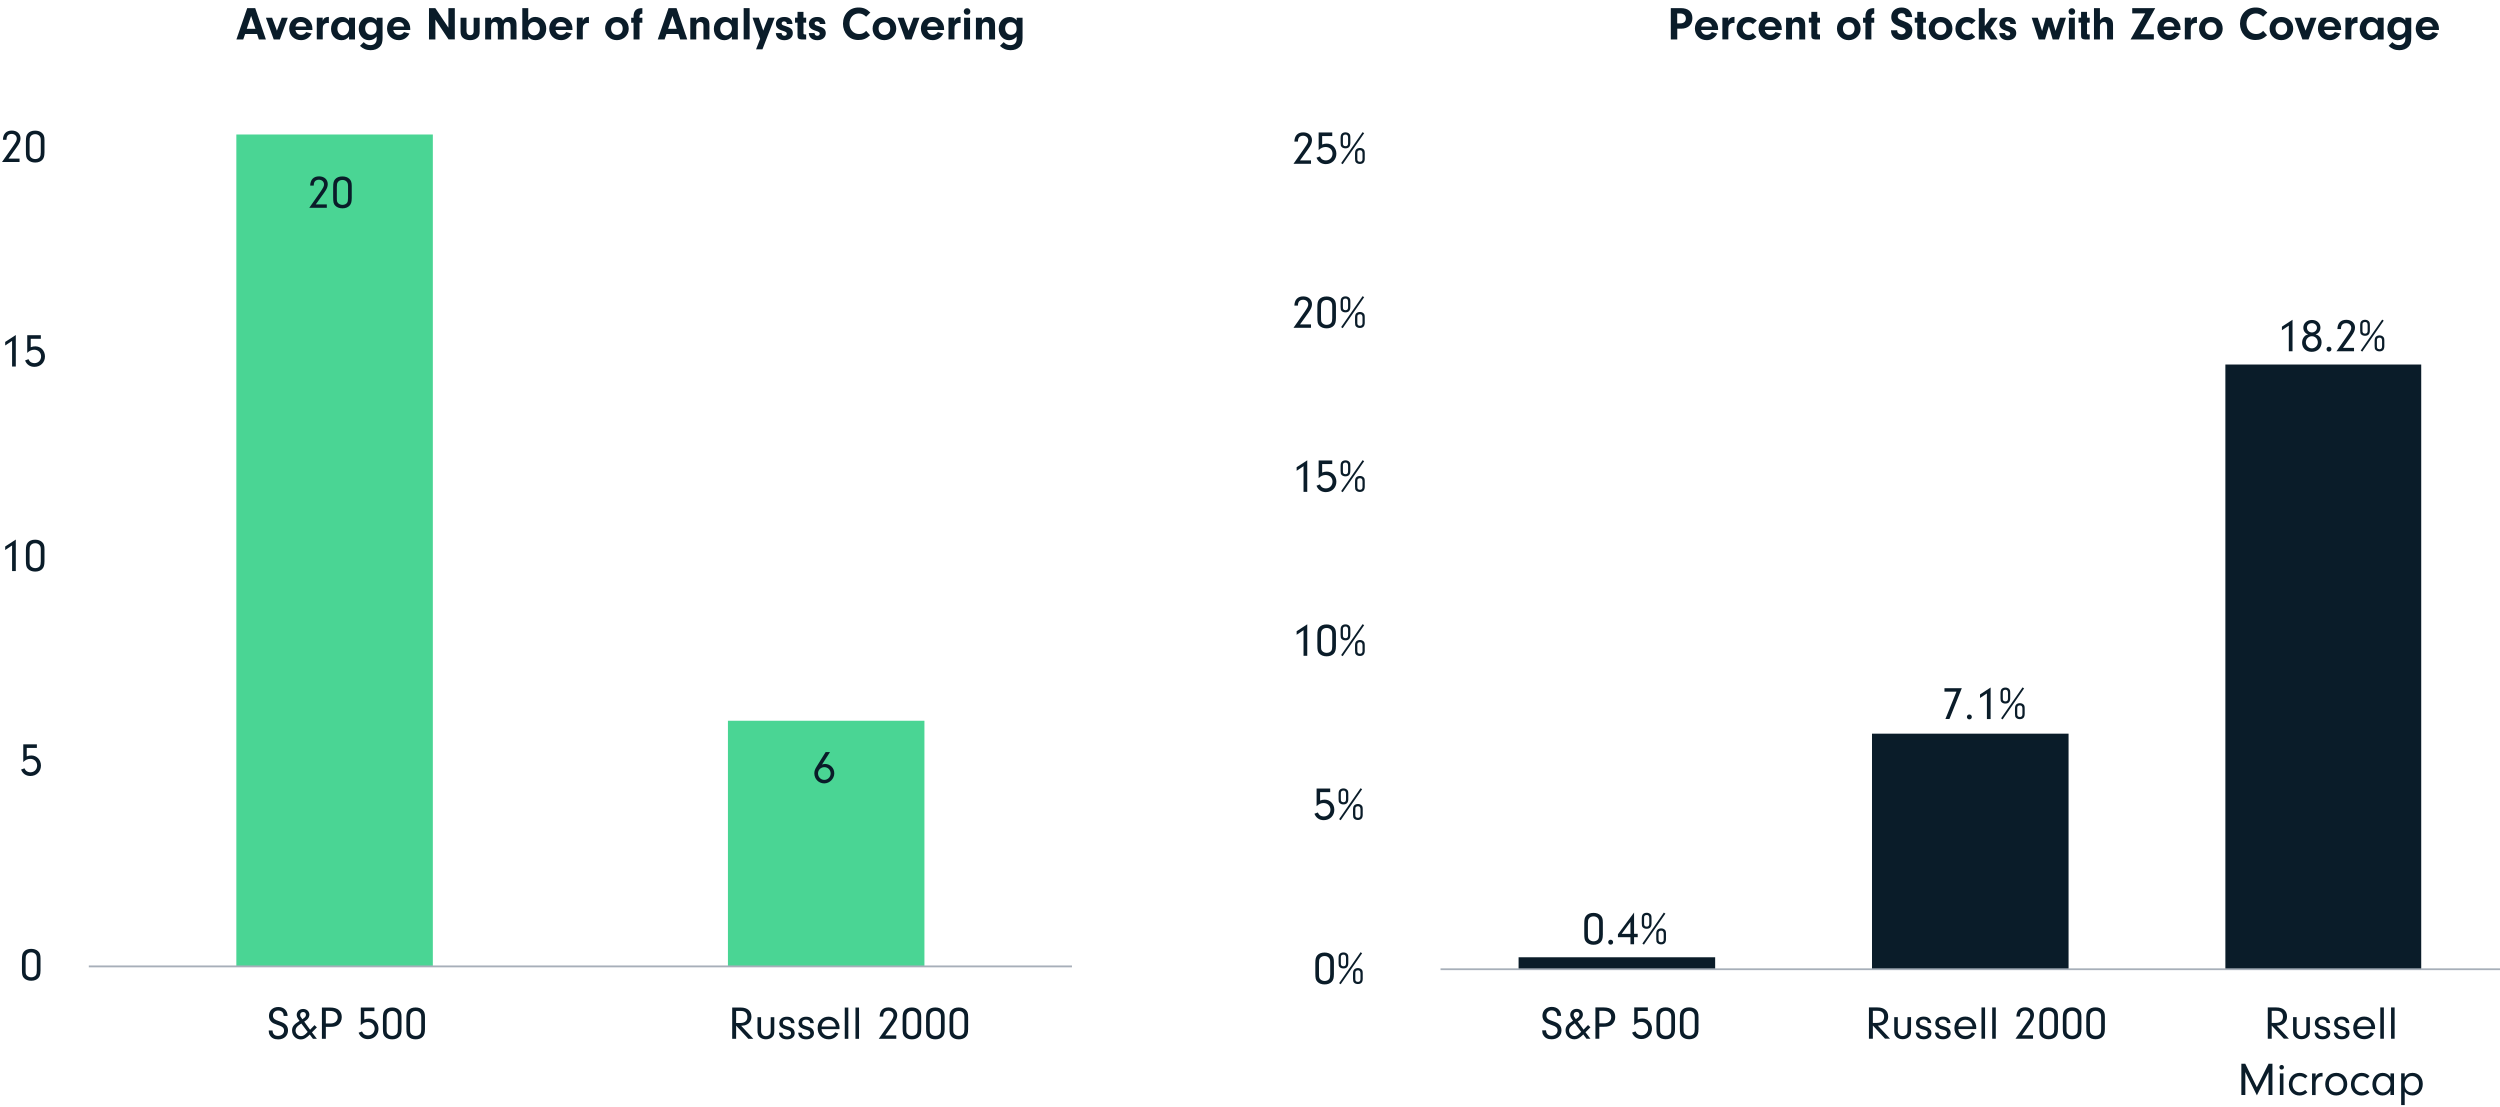 <?xml version="1.0" encoding="UTF-8"?><svg id="a" xmlns="http://www.w3.org/2000/svg" width="9.62in" height="4.26in" viewBox="0 0 692.75 306.59"><path d="M67.92,9.34l-.52,1.5h-1.89l2.99-8.67h2.22l2.96,8.67h-1.95l-.49-1.5h-3.33ZM69.59,4.3l-1.21,3.59h2.4l-1.2-3.59Z" fill="#0a1c29"/><path d="M79.75,4.82l-2.2,6.02h-1.7l-2.17-6.02h1.72l1.33,3.59,1.34-3.59h1.69Z" fill="#0a1c29"/><path d="M81.87,8.22c.14.83.75,1.35,1.57,1.35.61,0,1.13-.3,1.39-.78l1.52.42c-.6,1.17-1.65,1.83-2.93,1.83-1.91,0-3.28-1.35-3.28-3.22s1.31-3.21,3.17-3.21,3.26,1.35,3.26,3.29v.32h-4.72ZM84.89,7.27c-.14-.79-.71-1.27-1.53-1.27s-1.33.46-1.48,1.27h3.02Z" fill="#0a1c29"/><path d="M89.42,4.82v.88c.17-.44.29-.62.53-.81.26-.18.61-.29.98-.29.04,0,.1,0,.2.01v1.69c-.13-.01-.26-.03-.35-.03-.46,0-.87.21-1.1.55-.2.27-.25.53-.25,1.11v2.9h-1.65v-6.02h1.65Z" fill="#0a1c29"/><path d="M96.72,4.82h1.65v6.02h-1.65v-.83c-.56.71-1.21,1.04-2.09,1.04-1.69,0-2.9-1.31-2.9-3.15s1.27-3.29,3.03-3.29c.82,0,1.38.29,1.96.97v-.77ZM93.49,7.87c0,1.05.69,1.85,1.59,1.85s1.66-.86,1.66-1.9-.68-1.82-1.65-1.82-1.6.77-1.6,1.87Z" fill="#0a1c29"/><path d="M104.39,4.82h1.62v5.58c0,1.23-.23,1.95-.81,2.51-.58.58-1.47.91-2.5.91-1.17,0-2.13-.39-2.95-1.2l1.03-1.04c.53.57,1.11.83,1.86.83,1.1,0,1.74-.65,1.74-1.78v-.61c-.55.69-1.25,1.03-2.12,1.03-1.65,0-2.85-1.34-2.85-3.17,0-1.95,1.21-3.26,3.02-3.26.84,0,1.43.29,1.95.95v-.74ZM101.18,7.79c0,1.04.68,1.78,1.62,1.78.48,0,.95-.21,1.25-.56.2-.23.31-.61.31-1.07,0-.65-.14-1.09-.44-1.4-.3-.29-.71-.47-1.13-.47-.95,0-1.61.72-1.61,1.72Z" fill="#0a1c29"/><path d="M108.98,8.22c.14.83.75,1.35,1.57,1.35.61,0,1.13-.3,1.39-.78l1.52.42c-.6,1.17-1.65,1.83-2.93,1.83-1.91,0-3.28-1.35-3.28-3.22s1.31-3.21,3.17-3.21,3.26,1.35,3.26,3.29v.32h-4.72ZM111.99,7.27c-.14-.79-.71-1.27-1.53-1.27s-1.33.46-1.48,1.27h3.02Z" fill="#0a1c29"/><path d="M120.65,10.84h-1.78V2.16h1.75l3.63,5.41V2.16h1.78v8.67h-1.74l-3.64-5.49v5.49Z" fill="#0a1c29"/><path d="M132.91,4.82v3.81c0,.88-.18,1.38-.68,1.79-.48.4-1.16.62-1.95.62-.83,0-1.55-.23-2.02-.66-.43-.39-.64-.96-.64-1.75v-3.81h1.65v3.71c0,.68.4,1.13,1,1.13s.98-.39.98-1.03v-3.81h1.65Z" fill="#0a1c29"/><path d="M136.08,4.82v.75c.38-.66.88-.96,1.65-.96s1.35.35,1.64,1c.4-.69.96-1,1.82-1,.61,0,1.12.19,1.46.56.36.4.48.82.48,1.73v3.94h-1.65v-3.63c0-.82-.3-1.21-.92-1.21s-.96.44-.96,1.21v3.63h-1.65v-3.58c0-.83-.31-1.26-.91-1.26s-.95.43-.95,1.26v3.58h-1.65v-6.02h1.65Z" fill="#0a1c29"/><path d="M146.38,10.84h-1.65V2.16h1.65v3.38c.57-.66,1.13-.94,1.95-.94,1.77,0,3.03,1.35,3.03,3.25s-1.2,3.19-2.95,3.19c-.91,0-1.5-.29-2.03-.99v.78ZM146.35,7.87c0,1.08.66,1.83,1.61,1.83s1.64-.75,1.64-1.83-.69-1.87-1.6-1.87-1.65.83-1.65,1.87Z" fill="#0a1c29"/><path d="M153.93,8.22c.14.83.75,1.35,1.57,1.35.61,0,1.13-.3,1.39-.78l1.52.42c-.6,1.17-1.65,1.83-2.93,1.83-1.91,0-3.28-1.35-3.28-3.22s1.31-3.21,3.17-3.21,3.26,1.35,3.26,3.29v.32h-4.72ZM156.95,7.27c-.14-.79-.71-1.27-1.53-1.27s-1.33.46-1.48,1.27h3.02Z" fill="#0a1c29"/><path d="M161.48,4.82v.88c.17-.44.29-.62.53-.81.26-.18.61-.29.98-.29.04,0,.1,0,.2.01v1.69c-.13-.01-.26-.03-.35-.03-.46,0-.87.21-1.1.55-.2.27-.25.53-.25,1.11v2.9h-1.65v-6.02h1.65Z" fill="#0a1c29"/><path d="M174.22,7.88c0,1.77-1.44,3.16-3.29,3.16s-3.26-1.34-3.26-3.21,1.34-3.22,3.29-3.22,3.26,1.38,3.26,3.28ZM169.33,7.83c0,1.04.65,1.74,1.61,1.74s1.61-.71,1.61-1.72c0-1.09-.61-1.77-1.6-1.77s-1.62.69-1.62,1.74Z" fill="#0a1c29"/><path d="M177.21,10.84h-1.65v-4.63h-.66v-1.39h.66v-.34c0-1.61.79-2.37,2.44-2.31v1.52c-.57.06-.79.29-.79.79v.34h.79v1.39h-.79v4.63Z" fill="#0a1c29"/><path d="M184.67,9.34l-.52,1.5h-1.89l2.99-8.67h2.22l2.96,8.67h-1.95l-.49-1.5h-3.33ZM186.34,4.3l-1.21,3.59h2.4l-1.2-3.59Z" fill="#0a1c29"/><path d="M192.93,4.82v.74c.44-.69.88-.95,1.64-.95.57,0,1.12.21,1.48.56.39.39.53.87.53,1.86v3.81h-1.65v-3.73c0-.34-.04-.53-.14-.7-.16-.25-.47-.4-.79-.4-.64,0-1.07.48-1.07,1.18v3.65h-1.65v-6.02h1.65Z" fill="#0a1c29"/><path d="M202.8,4.82h1.65v6.02h-1.65v-.83c-.56.71-1.21,1.04-2.09,1.04-1.69,0-2.9-1.31-2.9-3.15s1.27-3.29,3.03-3.29c.82,0,1.38.29,1.96.97v-.77ZM199.57,7.87c0,1.05.69,1.85,1.59,1.85s1.66-.86,1.66-1.9-.68-1.82-1.65-1.82-1.6.77-1.6,1.87Z" fill="#0a1c29"/><path d="M206.07,10.84V2.16h1.65v8.67h-1.65Z" fill="#0a1c29"/><path d="M212.9,4.82h1.76l-3.39,8.76h-1.77l1.13-2.89-2.11-5.88h1.75l1.22,3.58,1.4-3.58Z" fill="#0a1c29"/><path d="M218.03,6.56v-.1c0-.36-.33-.62-.77-.62-.4,0-.66.22-.66.55,0,.16.06.31.17.39.18.14.19.14,1.03.4,1.35.42,1.89.95,1.89,1.92,0,1.17-.94,1.95-2.34,1.95s-2.3-.73-2.37-1.98h1.59c.08.52.31.75.79.75.39,0,.66-.23.66-.57,0-.36-.23-.53-1.12-.81-1.3-.39-1.89-.98-1.89-1.92,0-1.14.92-1.91,2.33-1.91s2.21.73,2.25,1.95h-1.56Z" fill="#0a1c29"/><path d="M222.63,9.07c0,.29.1.36.47.39h.29v1.38h-1.31c-.81-.03-1.1-.35-1.09-1.14v-3.51h-.69v-1.39h.69v-1.61h1.65v1.61h.75v1.39h-.75v2.89Z" fill="#0a1c29"/><path d="M227.16,6.56v-.1c0-.36-.33-.62-.77-.62-.4,0-.66.22-.66.55,0,.16.06.31.17.39.18.14.19.14,1.03.4,1.35.42,1.89.95,1.89,1.92,0,1.17-.94,1.95-2.34,1.95s-2.3-.73-2.37-1.98h1.59c.08.52.31.75.79.75.39,0,.66-.23.66-.57,0-.36-.23-.53-1.12-.81-1.3-.39-1.89-.98-1.89-1.92,0-1.14.92-1.91,2.33-1.91s2.21.73,2.25,1.95h-1.56Z" fill="#0a1c29"/><path d="M241.09,9.69c-1,.94-1.94,1.31-3.22,1.31s-2.34-.44-3.11-1.3c-.74-.82-1.17-1.99-1.17-3.19,0-2.64,1.79-4.52,4.3-4.52,1.34,0,2.25.38,3.28,1.38l-1.16,1.17c-.7-.64-1.3-.9-2.03-.9-1.52,0-2.59,1.17-2.59,2.83s1.12,2.87,2.68,2.87c.79,0,1.4-.27,1.94-.88l1.08,1.22Z" fill="#0a1c29"/><path d="M248.35,7.88c0,1.77-1.44,3.16-3.29,3.16s-3.26-1.34-3.26-3.21,1.34-3.22,3.29-3.22,3.26,1.38,3.26,3.28ZM243.46,7.83c0,1.04.65,1.74,1.61,1.74s1.61-.71,1.61-1.72c0-1.09-.61-1.77-1.6-1.77s-1.62.69-1.62,1.74Z" fill="#0a1c29"/><path d="M254.79,4.82l-2.2,6.02h-1.7l-2.17-6.02h1.72l1.33,3.59,1.34-3.59h1.69Z" fill="#0a1c29"/><path d="M256.91,8.22c.14.83.75,1.35,1.57,1.35.61,0,1.13-.3,1.39-.78l1.52.42c-.6,1.17-1.65,1.83-2.93,1.83-1.91,0-3.28-1.35-3.28-3.22s1.31-3.21,3.17-3.21,3.26,1.35,3.26,3.29v.32h-4.72ZM259.93,7.27c-.14-.79-.71-1.27-1.53-1.27s-1.33.46-1.48,1.27h3.02Z" fill="#0a1c29"/><path d="M264.47,4.82v.88c.17-.44.29-.62.53-.81.26-.18.61-.29.98-.29.04,0,.1,0,.2.01v1.69c-.13-.01-.26-.03-.35-.03-.46,0-.87.21-1.1.55-.2.27-.25.53-.25,1.11v2.9h-1.65v-6.02h1.65Z" fill="#0a1c29"/><path d="M268.89,3.11c0,.51-.39.9-.91.9s-.92-.39-.92-.91.39-.92.92-.92.91.39.91.94ZM268.8,10.84h-1.65v-6.02h1.65v6.02Z" fill="#0a1c29"/><path d="M272.08,4.82v.74c.44-.69.88-.95,1.64-.95.57,0,1.12.21,1.48.56.39.39.53.87.53,1.86v3.81h-1.65v-3.73c0-.34-.04-.53-.14-.7-.16-.25-.47-.4-.79-.4-.64,0-1.07.48-1.07,1.18v3.65h-1.65v-6.02h1.65Z" fill="#0a1c29"/><path d="M281.73,4.82h1.62v5.58c0,1.23-.23,1.95-.81,2.51-.58.58-1.47.91-2.5.91-1.17,0-2.13-.39-2.95-1.2l1.03-1.04c.53.57,1.1.83,1.86.83,1.1,0,1.74-.65,1.74-1.78v-.61c-.55.69-1.25,1.03-2.12,1.03-1.65,0-2.85-1.34-2.85-3.17,0-1.95,1.21-3.26,3.02-3.26.85,0,1.43.29,1.95.95v-.74ZM278.52,7.79c0,1.04.68,1.78,1.62,1.78.48,0,.95-.21,1.25-.56.2-.23.31-.61.31-1.07,0-.65-.14-1.09-.44-1.4-.3-.29-.71-.47-1.13-.47-.95,0-1.61.72-1.61,1.72Z" fill="#0a1c29"/><path d="M464.76,10.84h-1.78V2.16h2.77c2.05,0,3.21,1,3.21,2.77s-1.18,2.93-3.09,2.93h-1.1v2.98ZM465.53,6.39c1.03,0,1.62-.49,1.62-1.36s-.61-1.39-1.59-1.39h-.81v2.76h.77Z" fill="#0a1c29"/><path d="M471.38,8.22c.14.83.75,1.35,1.57,1.35.61,0,1.13-.3,1.39-.78l1.52.42c-.6,1.17-1.65,1.83-2.92,1.83-1.91,0-3.28-1.35-3.28-3.22s1.31-3.21,3.17-3.21,3.26,1.35,3.26,3.29v.32h-4.72ZM474.4,7.27c-.14-.79-.71-1.27-1.53-1.27s-1.33.46-1.48,1.27h3.02Z" fill="#0a1c29"/><path d="M478.93,4.82v.88c.17-.44.29-.62.53-.81.26-.18.61-.29.98-.29.04,0,.1,0,.19.01v1.69c-.13-.01-.26-.03-.35-.03-.46,0-.87.21-1.11.55-.19.27-.25.53-.25,1.11v2.9h-1.65v-6.02h1.65Z" fill="#0a1c29"/><path d="M486.72,10.15c-.69.62-1.4.9-2.31.9-1.83,0-3.19-1.35-3.19-3.19s1.33-3.25,3.2-3.25c.9,0,1.64.31,2.41,1l-1.11,1c-.36-.36-.75-.53-1.23-.53-.91,0-1.59.74-1.59,1.73s.69,1.77,1.65,1.77c.43,0,.74-.13,1.17-.51l1,1.08Z" fill="#0a1c29"/><path d="M489.02,8.22c.14.83.75,1.35,1.57,1.35.61,0,1.13-.3,1.39-.78l1.52.42c-.6,1.17-1.65,1.83-2.92,1.83-1.91,0-3.28-1.35-3.28-3.22s1.31-3.21,3.17-3.21,3.26,1.35,3.26,3.29v.32h-4.72ZM492.04,7.27c-.14-.79-.71-1.27-1.53-1.27s-1.33.46-1.48,1.27h3.02Z" fill="#0a1c29"/><path d="M496.57,4.82v.74c.44-.69.88-.95,1.64-.95.57,0,1.12.21,1.48.56.39.39.53.87.53,1.86v3.81h-1.65v-3.73c0-.34-.04-.53-.14-.7-.16-.25-.47-.4-.79-.4-.64,0-1.07.48-1.07,1.18v3.65h-1.65v-6.02h1.65Z" fill="#0a1c29"/><path d="M503.56,9.07c0,.29.1.36.47.39h.29v1.38h-1.31c-.81-.03-1.11-.35-1.09-1.14v-3.51h-.69v-1.39h.69v-1.61h1.65v1.61h.75v1.39h-.75v2.89Z" fill="#0a1c29"/><path d="M515.57,7.88c0,1.77-1.44,3.16-3.29,3.16s-3.26-1.34-3.26-3.21,1.34-3.22,3.29-3.22,3.26,1.38,3.26,3.28ZM510.68,7.83c0,1.04.65,1.74,1.61,1.74s1.61-.71,1.61-1.72c0-1.09-.61-1.77-1.6-1.77s-1.62.69-1.62,1.74Z" fill="#0a1c29"/><path d="M518.56,10.84h-1.65v-4.63h-.66v-1.39h.66v-.34c0-1.61.79-2.37,2.44-2.31v1.52c-.57.06-.79.29-.79.79v.34h.79v1.39h-.79v4.63Z" fill="#0a1c29"/><path d="M525.72,8.3v.12c0,.58.51,1.01,1.18,1.01s1.14-.4,1.14-.92c0-.27-.13-.52-.35-.69-.22-.17-.38-.23-1.05-.48-1.9-.68-2.57-1.39-2.57-2.72,0-1.57,1.16-2.63,2.86-2.63s2.78.99,2.93,2.65h-1.79c-.06-.73-.43-1.08-1.13-1.08-.64,0-1.07.36-1.07.91,0,.35.18.62.53.82.23.13.38.19,1.01.43.95.35,1.43.6,1.81.96.46.43.69,1.01.69,1.68,0,1.59-1.2,2.64-2.99,2.64s-2.94-1.04-2.92-2.7h1.73Z" fill="#0a1c29"/><path d="M532.91,9.07c0,.29.1.36.47.39h.29v1.38h-1.31c-.81-.03-1.11-.35-1.09-1.14v-3.51h-.69v-1.39h.69v-1.61h1.65v1.61h.75v1.39h-.75v2.89Z" fill="#0a1c29"/><path d="M541.02,7.88c0,1.77-1.44,3.16-3.29,3.16s-3.26-1.34-3.26-3.21,1.34-3.22,3.29-3.22,3.26,1.38,3.26,3.28ZM536.13,7.83c0,1.04.65,1.74,1.61,1.74s1.61-.71,1.61-1.72c0-1.09-.61-1.77-1.6-1.77s-1.62.69-1.62,1.74Z" fill="#0a1c29"/><path d="M547.35,10.15c-.69.62-1.4.9-2.31.9-1.83,0-3.19-1.35-3.19-3.19s1.33-3.25,3.2-3.25c.9,0,1.64.31,2.41,1l-1.11,1c-.36-.36-.75-.53-1.23-.53-.91,0-1.59.74-1.59,1.73s.69,1.77,1.65,1.77c.43,0,.74-.13,1.17-.51l1,1.08Z" fill="#0a1c29"/><path d="M549.98,10.84h-1.65V2.16h1.65v4.97l1.68-2.31h1.91l-2.04,2.89,2.04,3.13h-1.91l-1.68-2.5v2.5Z" fill="#0a1c29"/><path d="M557.05,6.56v-.1c0-.36-.33-.62-.77-.62-.4,0-.66.22-.66.55,0,.16.07.31.17.39.18.14.2.14,1.03.4,1.35.42,1.88.95,1.88,1.92,0,1.17-.94,1.95-2.34,1.95s-2.3-.73-2.37-1.98h1.59c.08.52.31.75.79.75.39,0,.66-.23.66-.57,0-.36-.23-.53-1.12-.81-1.3-.39-1.88-.98-1.88-1.92,0-1.14.92-1.91,2.33-1.91s2.21.73,2.25,1.95h-1.56Z" fill="#0a1c29"/><path d="M572.48,4.82l-1.96,6.02h-1.72l-1.05-3.69-1.08,3.69h-1.75l-1.94-6.02h1.68l1.21,3.67,1.05-3.67h1.59l1.08,3.67,1.22-3.67h1.68Z" fill="#0a1c29"/><path d="M575.03,3.11c0,.51-.39.9-.91.9s-.92-.39-.92-.91.39-.92.92-.92.91.39.91.94ZM574.94,10.84h-1.65v-6.02h1.65v6.02Z" fill="#0a1c29"/><path d="M578.3,9.07c0,.29.1.36.47.39h.29v1.38h-1.31c-.81-.03-1.11-.35-1.09-1.14v-3.51h-.69v-1.39h.69v-1.61h1.65v1.61h.75v1.39h-.75v2.89Z" fill="#0a1c29"/><path d="M581.9,5.47c.51-.6,1-.86,1.65-.86.52,0,1.09.22,1.44.56.39.36.53.83.53,1.7v3.97h-1.65v-3.73c0-.68-.35-1.11-.9-1.11-.29,0-.55.1-.74.3-.26.25-.34.48-.34.95v3.59h-1.65V2.16h1.65v3.3Z" fill="#0a1c29"/><path d="M596.83,9.38v1.46h-6.45l4.06-7.22h-3.6v-1.46h6.38l-4.04,7.22h3.65Z" fill="#0a1c29"/><path d="M599.52,8.22c.14.83.75,1.35,1.57,1.35.61,0,1.13-.3,1.39-.78l1.52.42c-.6,1.17-1.65,1.83-2.92,1.83-1.91,0-3.28-1.35-3.28-3.22s1.31-3.21,3.17-3.21,3.26,1.35,3.26,3.29v.32h-4.72ZM602.54,7.27c-.14-.79-.71-1.27-1.53-1.27s-1.33.46-1.48,1.27h3.02Z" fill="#0a1c29"/><path d="M607.07,4.82v.88c.17-.44.29-.62.53-.81.26-.18.61-.29.98-.29.04,0,.1,0,.19.01v1.69c-.13-.01-.26-.03-.35-.03-.46,0-.87.21-1.11.55-.19.27-.25.53-.25,1.11v2.9h-1.65v-6.02h1.65Z" fill="#0a1c29"/><path d="M615.91,7.88c0,1.77-1.44,3.16-3.29,3.16s-3.26-1.34-3.26-3.21,1.34-3.22,3.29-3.22,3.26,1.38,3.26,3.28ZM611.02,7.83c0,1.04.65,1.74,1.61,1.74s1.61-.71,1.61-1.72c0-1.09-.61-1.77-1.6-1.77s-1.62.69-1.62,1.74Z" fill="#0a1c29"/><path d="M628.2,9.69c-1,.94-1.94,1.31-3.22,1.31s-2.34-.44-3.11-1.3c-.74-.82-1.17-1.99-1.17-3.19,0-2.64,1.79-4.52,4.3-4.52,1.34,0,2.25.38,3.28,1.38l-1.16,1.17c-.7-.64-1.3-.9-2.03-.9-1.52,0-2.59,1.17-2.59,2.83s1.12,2.87,2.68,2.87c.79,0,1.4-.27,1.94-.88l1.08,1.22Z" fill="#0a1c29"/><path d="M635.45,7.88c0,1.77-1.44,3.16-3.29,3.16s-3.26-1.34-3.26-3.21,1.34-3.22,3.29-3.22,3.26,1.38,3.26,3.28ZM630.56,7.83c0,1.04.65,1.74,1.61,1.74s1.61-.71,1.61-1.72c0-1.09-.61-1.77-1.6-1.77s-1.62.69-1.62,1.74Z" fill="#0a1c29"/><path d="M641.9,4.82l-2.2,6.02h-1.7l-2.17-6.02h1.72l1.33,3.59,1.34-3.59h1.69Z" fill="#0a1c29"/><path d="M644.02,8.22c.14.83.75,1.35,1.57,1.35.61,0,1.13-.3,1.39-.78l1.52.42c-.6,1.17-1.65,1.83-2.92,1.83-1.91,0-3.28-1.35-3.28-3.22s1.31-3.21,3.17-3.21,3.26,1.35,3.26,3.29v.32h-4.72ZM647.03,7.27c-.14-.79-.71-1.27-1.53-1.27s-1.33.46-1.48,1.27h3.02Z" fill="#0a1c29"/><path d="M651.57,4.82v.88c.17-.44.29-.62.53-.81.26-.18.61-.29.98-.29.04,0,.1,0,.19.01v1.69c-.13-.01-.26-.03-.35-.03-.46,0-.87.21-1.11.55-.19.27-.25.53-.25,1.11v2.9h-1.65v-6.02h1.65Z" fill="#0a1c29"/><path d="M658.86,4.82h1.65v6.02h-1.65v-.83c-.56.71-1.21,1.04-2.09,1.04-1.69,0-2.9-1.31-2.9-3.15s1.27-3.29,3.03-3.29c.82,0,1.38.29,1.96.97v-.77ZM655.64,7.87c0,1.05.69,1.85,1.59,1.85s1.66-.86,1.66-1.9-.68-1.82-1.65-1.82-1.6.77-1.6,1.87Z" fill="#0a1c29"/><path d="M666.53,4.82h1.62v5.58c0,1.23-.23,1.95-.81,2.51-.58.58-1.47.91-2.5.91-1.17,0-2.13-.39-2.95-1.2l1.03-1.04c.53.57,1.1.83,1.86.83,1.11,0,1.74-.65,1.74-1.78v-.61c-.55.69-1.25,1.03-2.12,1.03-1.65,0-2.85-1.34-2.85-3.17,0-1.95,1.21-3.26,3.02-3.26.85,0,1.43.29,1.95.95v-.74ZM663.32,7.79c0,1.04.68,1.78,1.62,1.78.48,0,.95-.21,1.25-.56.2-.23.31-.61.31-1.07,0-.65-.14-1.09-.44-1.4-.3-.29-.71-.47-1.13-.47-.95,0-1.61.72-1.61,1.72Z" fill="#0a1c29"/><path d="M671.12,8.22c.14.83.75,1.35,1.57,1.35.61,0,1.13-.3,1.39-.78l1.52.42c-.6,1.17-1.65,1.83-2.92,1.83-1.91,0-3.28-1.35-3.28-3.22s1.31-3.21,3.17-3.21,3.26,1.35,3.26,3.29v.32h-4.72ZM674.14,7.27c-.14-.79-.71-1.27-1.53-1.27s-1.33.46-1.48,1.27h3.02Z" fill="#0a1c29"/><polygon points="65.49 37.18 119.94 37.18 119.94 267.7 65.49 267.7 65.49 37.18 65.49 37.18" fill="#4ad594"/><polygon points="201.71 199.63 256.16 199.63 256.16 267.7 201.71 267.7 201.71 199.63 201.71 199.63" fill="#4ad594"/><line x1="24.61" y1="267.7" x2="297.04" y2="267.7" fill="none" stroke="#a7afb9" stroke-linejoin="round" stroke-width=".5"/><path d="M90.56,56.54v.95h-4.86l3.02-4.32c.87-1.26,1.07-1.65,1.07-2.17,0-.75-.6-1.29-1.44-1.29-.58,0-1.07.27-1.26.73-.1.25-.14.44-.16.9h-.98c.05-1.65.92-2.56,2.47-2.56,1.42,0,2.4.88,2.4,2.15,0,.73-.26,1.37-.99,2.38l-2.33,3.24h3.06Z" fill="#0a1c29"/><path d="M97.46,54.88c0,.98-.18,1.57-.61,2.03-.46.48-1.14.73-1.96.73s-1.55-.26-2-.75c-.46-.48-.57-.98-.57-2.29v-2.86c0-1.13.13-1.66.52-2.13.43-.52,1.14-.81,2.03-.81.79,0,1.44.22,1.92.65.49.46.68.98.68,1.99v3.44ZM93.34,54.66c0,1,.04,1.18.33,1.51.27.31.74.51,1.23.51.53,0,1.03-.22,1.27-.57.2-.29.27-.65.27-1.29v-3.31c0-.68-.12-1.01-.44-1.33-.29-.26-.68-.4-1.1-.4-.56,0-1.04.22-1.29.62-.22.31-.27.61-.27,1.36v2.9Z" fill="#0a1c29"/><path d="M227.78,211.77c.36-.13.53-.17.84-.17,1.44,0,2.56,1.13,2.56,2.6s-1.26,2.79-2.79,2.79-2.74-1.22-2.74-2.79c0-.64.17-1.12.66-1.91l2.48-3.99h1.21l-2.22,3.47ZM226.67,214.2c0,1.01.77,1.82,1.74,1.82s1.76-.79,1.76-1.78-.77-1.75-1.73-1.75-1.77.75-1.77,1.72Z" fill="#0a1c29"/><path d="M11.22,268.92c0,.98-.18,1.57-.61,2.03-.46.48-1.14.73-1.96.73s-1.55-.26-2-.75c-.46-.48-.57-.97-.57-2.29v-2.86c0-1.13.13-1.66.52-2.13.43-.52,1.14-.81,2.03-.81.79,0,1.44.22,1.92.65.49.45.68.97.68,1.99v3.45ZM7.1,268.7c0,1,.04,1.18.32,1.51.27.31.74.51,1.24.51.53,0,1.03-.22,1.27-.57.19-.29.27-.65.27-1.29v-3.32c0-.68-.12-1.01-.44-1.33-.29-.26-.68-.4-1.1-.4-.56,0-1.04.22-1.29.62-.22.31-.27.61-.27,1.37v2.9Z" fill="#0a1c29"/><path d="M10.2,207.17h-2.79v2.33c.44-.17.83-.25,1.27-.25,1.52,0,2.67,1.2,2.67,2.82s-1.22,2.87-2.92,2.87c-1.22,0-2.15-.64-2.59-1.78l.94-.35c.21.38.3.53.44.66.27.27.75.44,1.24.44,1.04,0,1.83-.81,1.83-1.87s-.78-1.85-1.92-1.85c-.68,0-1.37.31-1.92.88v-4.9h3.77v.99Z" fill="#0a1c29"/><path d="M1.44,152.33v-.99l2.94-1.92v8.74h-1.03v-7.1l-1.91,1.27Z" fill="#0a1c29"/><path d="M12.32,155.54c0,.98-.18,1.57-.61,2.03-.46.48-1.14.73-1.96.73s-1.55-.26-2-.75c-.46-.48-.57-.98-.57-2.29v-2.86c0-1.13.13-1.66.52-2.13.43-.52,1.14-.81,2.03-.81.79,0,1.44.22,1.92.65.49.46.68.98.68,1.99v3.44ZM8.2,155.32c0,1,.04,1.18.33,1.51.27.31.74.51,1.23.51.53,0,1.03-.22,1.27-.57.2-.29.27-.65.27-1.29v-3.31c0-.68-.12-1.01-.44-1.33-.29-.26-.68-.4-1.1-.4-.56,0-1.04.22-1.29.62-.22.31-.27.61-.27,1.36v2.9Z" fill="#0a1c29"/><path d="M1.44,95.65v-.99l2.94-1.92v8.74h-1.03v-7.1l-1.91,1.27Z" fill="#0a1c29"/><path d="M11.31,93.8h-2.79v2.33c.44-.17.83-.25,1.27-.25,1.52,0,2.67,1.2,2.67,2.82s-1.22,2.87-2.92,2.87c-1.22,0-2.15-.64-2.59-1.78l.94-.35c.21.38.3.53.44.66.27.27.75.44,1.23.44,1.04,0,1.83-.81,1.83-1.87s-.78-1.85-1.92-1.85c-.68,0-1.36.31-1.92.88v-4.9h3.77v.99Z" fill="#0a1c29"/><path d="M5.42,43.85v.95H.56l3.02-4.32c.87-1.26,1.07-1.65,1.07-2.17,0-.75-.6-1.29-1.44-1.29-.58,0-1.07.27-1.26.73-.1.25-.14.44-.16.9h-.98c.05-1.65.92-2.56,2.47-2.56,1.42,0,2.4.88,2.4,2.15,0,.73-.26,1.37-.99,2.38l-2.33,3.24h3.06Z" fill="#0a1c29"/><path d="M12.32,42.19c0,.98-.18,1.57-.61,2.03-.46.48-1.14.73-1.96.73s-1.55-.26-2-.75c-.46-.48-.57-.98-.57-2.29v-2.86c0-1.13.13-1.66.52-2.13.43-.52,1.14-.81,2.03-.81.79,0,1.44.22,1.92.65.49.46.68.98.68,1.99v3.44ZM8.2,41.97c0,1,.04,1.18.33,1.51.27.31.74.51,1.23.51.53,0,1.03-.22,1.27-.57.2-.29.27-.65.27-1.29v-3.31c0-.68-.12-1.01-.44-1.33-.29-.26-.68-.4-1.1-.4-.56,0-1.04.22-1.29.62-.22.31-.27.61-.27,1.36v2.9Z" fill="#0a1c29"/><path d="M75.52,285.45c.05.99.58,1.51,1.53,1.51s1.66-.6,1.66-1.47c0-.75-.39-1.11-1.75-1.56-1.03-.35-1.37-.52-1.75-.87-.44-.4-.68-.98-.68-1.64,0-1.47,1.05-2.47,2.59-2.47s2.54.97,2.57,2.48h-1.09c-.01-.44-.06-.65-.21-.9-.25-.38-.73-.61-1.29-.61-.86,0-1.47.58-1.47,1.42,0,.42.18.78.49,1,.27.2.51.3,1.39.61.92.33,1.37.56,1.72.94.38.4.58.95.58,1.53,0,1.5-1.11,2.51-2.73,2.51-1.1,0-1.86-.39-2.31-1.17-.21-.35-.3-.72-.3-1.13v-.18h1.04Z" fill="#0a1c29"/><path d="M87.81,287.77h-1.09l-.87-1.18c-1.03,1.01-1.65,1.35-2.48,1.35-1.36,0-2.44-1.08-2.44-2.47,0-1.07.48-1.69,2.07-2.67-.64-.88-.78-1.18-.78-1.69,0-.92.78-1.62,1.78-1.62s1.73.68,1.73,1.59c0,.44-.21.94-.56,1.27-.21.21-.36.32-.87.66l1.62,2.24c.57-.57.65-.65,1.23-1.27l.66.62c-.65.66-.73.74-1.37,1.38l1.37,1.79ZM83.49,283.52c-.6.4-.74.51-.99.73-.38.33-.6.78-.6,1.24,0,.83.68,1.53,1.5,1.53.62,0,.99-.23,1.86-1.16l-1.77-2.34ZM84.77,281.09c0-.46-.31-.75-.77-.75-.48,0-.82.31-.82.78,0,.38.05.49.6,1.21.78-.49.99-.75.99-1.24Z" fill="#0a1c29"/><path d="M90.29,287.77h-1.09v-8.67h2.31c2.05,0,3.19.94,3.19,2.65,0,.86-.34,1.62-.92,2.11-.51.4-1.18.6-2.15.6h-1.34v3.32ZM91.42,283.52c.47,0,.78-.04,1.08-.16.66-.23,1.09-.84,1.09-1.59s-.42-1.34-1.1-1.57c-.34-.12-.69-.17-1.21-.17h-.99v3.48h1.13Z" fill="#0a1c29"/><path d="M103.73,280.09h-2.79v2.33c.44-.17.83-.25,1.27-.25,1.52,0,2.67,1.2,2.67,2.82s-1.22,2.87-2.92,2.87c-1.22,0-2.15-.64-2.59-1.78l.94-.35c.21.38.3.53.44.66.27.27.75.44,1.24.44,1.04,0,1.83-.81,1.83-1.87s-.78-1.85-1.92-1.85c-.68,0-1.37.31-1.92.88v-4.9h3.77v.99Z" fill="#0a1c29"/><path d="M111.25,285.16c0,.98-.18,1.57-.61,2.03-.46.48-1.14.73-1.96.73s-1.55-.26-2-.75c-.46-.48-.57-.97-.57-2.29v-2.86c0-1.13.13-1.66.52-2.13.43-.52,1.14-.81,2.03-.81.79,0,1.44.22,1.92.65.49.45.68.97.68,1.99v3.45ZM107.13,284.94c0,1,.04,1.18.32,1.51.27.31.74.51,1.24.51.53,0,1.03-.22,1.27-.57.19-.29.27-.65.27-1.29v-3.32c0-.68-.12-1.01-.44-1.33-.29-.26-.68-.4-1.1-.4-.56,0-1.04.22-1.29.62-.22.31-.27.61-.27,1.37v2.9Z" fill="#0a1c29"/><path d="M117.75,285.16c0,.98-.18,1.57-.61,2.03-.46.48-1.14.73-1.96.73s-1.55-.26-2-.75c-.46-.48-.57-.97-.57-2.29v-2.86c0-1.13.13-1.66.52-2.13.43-.52,1.14-.81,2.03-.81.79,0,1.44.22,1.92.65.49.45.68.97.68,1.99v3.45ZM113.63,284.94c0,1,.04,1.18.32,1.51.27.31.74.51,1.24.51.53,0,1.03-.22,1.27-.57.19-.29.27-.65.27-1.29v-3.32c0-.68-.12-1.01-.44-1.33-.29-.26-.68-.4-1.1-.4-.56,0-1.04.22-1.29.62-.22.31-.27.61-.27,1.37v2.9Z" fill="#0a1c29"/><path d="M203.98,287.77h-1.09v-8.67h2.37c1.85,0,2.96.95,2.96,2.52,0,.98-.44,1.75-1.25,2.18-.42.22-.81.31-1.6.36l3.37,3.6h-1.39l-3.37-3.64v3.64ZM205.07,283.39c1.31,0,2.03-.6,2.03-1.69s-.65-1.66-1.85-1.66h-1.27v3.35h1.09Z" fill="#0a1c29"/><path d="M214.56,281.78v3.83c0,.82-.16,1.27-.6,1.68-.44.4-1.05.62-1.73.62s-1.3-.23-1.73-.64c-.4-.39-.6-.94-.6-1.66v-3.83h.99v3.81c0,.85.55,1.44,1.34,1.44.42,0,.82-.17,1.07-.46.19-.23.26-.48.26-.96v-3.83h1Z" fill="#0a1c29"/><path d="M219.15,283.42v-.06c0-.56-.46-.91-1.14-.91s-1.08.34-1.08.86.26.71,1.34,1.01c.77.21,1.17.4,1.46.69.3.3.48.73.48,1.17,0,1.04-.86,1.74-2.13,1.74-1.37,0-2.13-.64-2.24-1.85h.98c.06.68.51,1.04,1.26,1.04.68,0,1.12-.35,1.12-.88s-.34-.78-1.36-1.04c-1.3-.35-1.89-.9-1.89-1.81,0-1.04.85-1.74,2.11-1.74s2.04.65,2.09,1.78h-.99Z" fill="#0a1c29"/><path d="M224.49,283.42v-.06c0-.56-.46-.91-1.14-.91s-1.08.34-1.08.86.26.71,1.34,1.01c.77.21,1.17.4,1.46.69.3.3.48.73.48,1.17,0,1.04-.86,1.74-2.13,1.74-1.37,0-2.13-.64-2.24-1.85h.98c.06.68.51,1.04,1.26,1.04.68,0,1.12-.35,1.12-.88s-.34-.78-1.36-1.04c-1.3-.35-1.89-.9-1.89-1.81,0-1.04.85-1.74,2.11-1.74s2.04.65,2.09,1.78h-.99Z" fill="#0a1c29"/><path d="M227.64,285.09c.05.51.14.77.39,1.09.39.53.96.82,1.61.82.74,0,1.44-.4,1.79-1.03l.87.33c-.49,1-1.52,1.61-2.67,1.61-1.78,0-3.06-1.3-3.06-3.12s1.26-3.16,3.02-3.16,3.04,1.31,3.04,3.07c0,.08,0,.25-.01.39h-4.99ZM231.59,284.37c-.04-.47-.13-.73-.34-1.03-.38-.51-.99-.82-1.65-.82s-1.26.31-1.61.83c-.18.29-.26.53-.34,1.01h3.94Z" fill="#0a1c29"/><path d="M234.08,287.77v-8.67h.99v8.67h-.99Z" fill="#0a1c29"/><path d="M237.05,287.77v-8.67h.99v8.67h-.99Z" fill="#0a1c29"/><path d="M248.36,286.82v.95h-4.86l3.02-4.32c.87-1.26,1.07-1.65,1.07-2.17,0-.75-.6-1.29-1.44-1.29-.58,0-1.07.27-1.26.73-.1.25-.14.44-.16.9h-.98c.05-1.65.92-2.56,2.47-2.56,1.42,0,2.4.88,2.4,2.14,0,.73-.26,1.37-.99,2.38l-2.33,3.24h3.06Z" fill="#0a1c29"/><path d="M255.26,285.16c0,.98-.18,1.57-.61,2.03-.46.48-1.14.73-1.96.73s-1.55-.26-2-.75c-.46-.48-.57-.97-.57-2.29v-2.86c0-1.13.13-1.66.52-2.13.43-.52,1.14-.81,2.03-.81.79,0,1.44.22,1.92.65.49.45.68.97.68,1.99v3.45ZM251.14,284.94c0,1,.04,1.18.33,1.51.27.31.74.51,1.23.51.53,0,1.03-.22,1.27-.57.2-.29.27-.65.27-1.29v-3.32c0-.68-.12-1.01-.44-1.33-.29-.26-.68-.4-1.1-.4-.56,0-1.04.22-1.29.62-.22.31-.27.61-.27,1.37v2.9Z" fill="#0a1c29"/><path d="M261.76,285.16c0,.98-.18,1.57-.61,2.03-.46.48-1.14.73-1.96.73s-1.55-.26-2-.75c-.46-.48-.57-.97-.57-2.29v-2.86c0-1.13.13-1.66.52-2.13.43-.52,1.14-.81,2.03-.81.79,0,1.44.22,1.92.65.49.45.68.97.68,1.99v3.45ZM257.64,284.94c0,1,.04,1.18.33,1.51.27.31.74.51,1.23.51.53,0,1.03-.22,1.27-.57.2-.29.27-.65.27-1.29v-3.32c0-.68-.12-1.01-.44-1.33-.29-.26-.68-.4-1.1-.4-.56,0-1.04.22-1.29.62-.22.31-.27.61-.27,1.37v2.9Z" fill="#0a1c29"/><path d="M268.26,285.16c0,.98-.18,1.57-.61,2.03-.46.48-1.14.73-1.96.73s-1.55-.26-2-.75c-.46-.48-.57-.97-.57-2.29v-2.86c0-1.13.13-1.66.52-2.13.43-.52,1.14-.81,2.03-.81.79,0,1.44.22,1.92.65.49.45.68.97.68,1.99v3.45ZM264.14,284.94c0,1,.04,1.18.33,1.51.27.31.74.51,1.23.51.53,0,1.03-.22,1.27-.57.2-.29.27-.65.27-1.29v-3.32c0-.68-.12-1.01-.44-1.33-.29-.26-.68-.4-1.1-.4-.56,0-1.04.22-1.29.62-.22.31-.27.61-.27,1.37v2.9Z" fill="#0a1c29"/><polygon points="420.8 265.17 475.27 265.17 475.27 268.49 420.8 268.49 420.8 265.17 420.8 265.17" fill="#0a1c29"/><polygon points="518.73 203.21 573.2 203.21 573.2 268.49 518.73 268.49 518.73 203.21 518.73 203.21" fill="#0a1c29"/><polygon points="616.65 100.92 670.92 100.92 670.92 268.49 616.65 268.49 616.65 100.92 616.65 100.92" fill="#0a1c29"/><line x1="399.17" y1="268.49" x2="692.75" y2="268.49" fill="none" stroke="#a7afb9" stroke-linejoin="round" stroke-width=".5"/><path d="M444.14,258.95c0,.98-.18,1.57-.61,2.03-.46.48-1.14.73-1.96.73s-1.55-.26-2-.75c-.46-.48-.57-.97-.57-2.29v-2.86c0-1.13.13-1.66.52-2.13.43-.52,1.14-.81,2.03-.81.79,0,1.44.22,1.92.65.49.46.68.97.68,1.99v3.45ZM440.02,258.73c0,1,.04,1.18.33,1.51.27.31.74.51,1.23.51.53,0,1.03-.22,1.27-.57.2-.29.27-.65.27-1.29v-3.32c0-.68-.12-1.01-.44-1.33-.29-.26-.68-.4-1.11-.4-.56,0-1.04.22-1.29.62-.22.31-.27.61-.27,1.37v2.9Z" fill="#0a1c29"/><path d="M446.99,261.01c0,.38-.3.66-.68.66s-.68-.29-.68-.68.29-.68.68-.68.68.29.68.69Z" fill="#0a1c29"/><path d="M448.33,259.61v-.81l4.47-6.03v5.9h1.01v.94h-1.01v1.95h-1v-1.95h-3.47ZM451.8,255.36l-2.43,3.32h2.43v-3.32Z" fill="#0a1c29"/><path d="M457.63,255.84c0,.95-.47,1.44-1.35,1.44-.44,0-.82-.14-1.07-.42-.22-.25-.26-.43-.27-1.09v-1.33c0-.62.09-.96.33-1.21.22-.25.61-.39,1.03-.39.39,0,.73.13.98.35.3.29.36.48.36,1.24v1.4ZM455.53,261.67l-.43-.3,5.95-8.58.43.29-5.95,8.59ZM455.58,255.66c0,.52.01.6.12.75.1.17.34.27.6.27.27,0,.51-.12.61-.31.08-.14.1-.29.1-.68v-1.34c0-.61-.22-.9-.7-.9-.26,0-.48.09-.6.23-.12.16-.13.26-.13.77v1.2ZM461.64,260.17c0,.94-.47,1.43-1.35,1.43-.44,0-.82-.14-1.07-.42-.22-.25-.26-.43-.27-1.08v-1.33c0-.62.09-.96.33-1.21s.61-.39,1.03-.39c.39,0,.73.13.97.35.3.29.36.48.36,1.24v1.4ZM459.58,259.99c0,.52.01.58.12.74.1.17.35.27.6.27.26,0,.51-.12.61-.31.08-.14.1-.27.1-.66v-1.34c0-.62-.22-.9-.7-.9-.26,0-.48.09-.6.23-.12.16-.13.26-.13.77v1.2Z" fill="#0a1c29"/><path d="M538.81,191.57v-.96h4.81l-3.43,8.54h-1.12l3.07-7.58h-3.33Z" fill="#0a1c29"/><path d="M546.39,198.59c0,.38-.3.66-.68.66s-.68-.29-.68-.68.29-.68.68-.68.68.29.68.69Z" fill="#0a1c29"/><path d="M548.66,193.33v-.99l2.94-1.92v8.74h-1.03v-7.1l-1.91,1.27Z" fill="#0a1c29"/><path d="M557.03,193.43c0,.95-.47,1.44-1.35,1.44-.44,0-.82-.14-1.07-.42-.22-.25-.26-.43-.27-1.09v-1.33c0-.62.09-.96.33-1.21.22-.25.61-.39,1.03-.39.39,0,.73.13.97.35.3.29.36.48.36,1.24v1.4ZM554.93,199.26l-.43-.3,5.95-8.58.43.29-5.95,8.59ZM554.98,193.25c0,.52.01.6.12.75.1.17.34.27.6.27s.51-.12.61-.31c.08-.14.1-.29.1-.68v-1.34c0-.61-.22-.9-.7-.9-.26,0-.48.09-.6.23-.12.16-.13.26-.13.77v1.2ZM561.04,197.76c0,.94-.47,1.43-1.35,1.43-.44,0-.82-.14-1.07-.42-.22-.25-.26-.43-.27-1.08v-1.33c0-.62.09-.96.33-1.21s.61-.39,1.03-.39c.39,0,.73.13.97.35.3.29.36.48.36,1.24v1.4ZM558.98,197.58c0,.52.01.58.12.74.1.17.35.27.6.27.26,0,.51-.12.61-.31.08-.14.1-.27.1-.66v-1.34c0-.62-.22-.9-.7-.9-.26,0-.48.09-.6.23-.12.16-.13.26-.13.77v1.2Z" fill="#0a1c29"/><path d="M632.32,91.42v-.99l2.94-1.92v8.74h-1.03v-7.1l-1.91,1.27Z" fill="#0a1c29"/><path d="M642.66,93.1c.43.43.65,1,.65,1.68,0,1.53-1.13,2.63-2.72,2.63s-2.68-1.05-2.68-2.53c0-.69.23-1.31.65-1.74.27-.29.49-.42,1.01-.58-.46-.16-.65-.29-.88-.57-.29-.35-.44-.79-.44-1.27,0-1.23,1.01-2.15,2.39-2.15s2.35.9,2.35,2.13c0,.49-.17.96-.48,1.33-.23.26-.42.38-.86.53.49.16.73.27,1,.56ZM638.95,94.76c0,.92.74,1.68,1.66,1.68s1.66-.75,1.66-1.68-.74-1.68-1.64-1.68-1.69.74-1.69,1.68ZM639.25,90.7c0,.74.61,1.33,1.38,1.33s1.4-.61,1.4-1.31-.64-1.26-1.38-1.26c-.83,0-1.4.52-1.4,1.25Z" fill="#0a1c29"/><path d="M646.04,96.68c0,.38-.3.66-.68.66s-.68-.29-.68-.68.29-.68.68-.68.68.29.68.69Z" fill="#0a1c29"/><path d="M652.3,96.29v.95h-4.86l3.02-4.32c.87-1.26,1.07-1.65,1.07-2.17,0-.75-.6-1.29-1.44-1.29-.58,0-1.07.27-1.26.73-.1.25-.14.44-.16.9h-.98c.05-1.65.92-2.56,2.47-2.56,1.42,0,2.41.88,2.41,2.15,0,.73-.26,1.37-.99,2.38l-2.33,3.24h3.05Z" fill="#0a1c29"/><path d="M656.69,91.52c0,.95-.47,1.44-1.35,1.44-.44,0-.82-.14-1.07-.42-.22-.25-.26-.43-.27-1.09v-1.33c0-.62.09-.96.33-1.21.22-.25.61-.39,1.03-.39.39,0,.73.13.97.35.3.29.36.48.36,1.23v1.4ZM654.58,97.35l-.43-.3,5.95-8.58.43.29-5.95,8.59ZM654.64,91.34c0,.52.01.6.12.75.1.17.34.27.6.27s.51-.12.61-.31c.08-.14.1-.29.1-.68v-1.34c0-.61-.22-.9-.7-.9-.26,0-.48.09-.6.23-.12.16-.13.26-.13.77v1.2ZM660.7,95.85c0,.94-.47,1.43-1.35,1.43-.44,0-.82-.14-1.07-.42-.22-.25-.26-.43-.27-1.08v-1.33c0-.62.09-.96.33-1.21s.61-.39,1.03-.39c.39,0,.73.13.97.35.3.29.36.48.36,1.24v1.4ZM658.64,95.67c0,.52.01.59.12.74.1.17.35.27.6.27.26,0,.51-.12.61-.31.08-.14.1-.27.1-.66v-1.34c0-.62-.22-.9-.7-.9-.26,0-.48.09-.6.23-.12.16-.13.26-.13.77v1.2Z" fill="#0a1c29"/><path d="M369.62,269.94c0,.98-.18,1.57-.61,2.03-.46.48-1.14.73-1.96.73s-1.55-.26-2-.75c-.46-.48-.57-.97-.57-2.29v-2.86c0-1.13.13-1.66.52-2.13.43-.52,1.14-.81,2.03-.81.79,0,1.44.22,1.92.65.49.46.68.97.68,1.99v3.45ZM365.5,269.72c0,1,.04,1.18.33,1.51.27.31.74.51,1.23.51.53,0,1.03-.22,1.27-.57.2-.29.27-.65.27-1.29v-3.32c0-.68-.12-1.01-.44-1.33-.29-.26-.68-.4-1.11-.4-.56,0-1.04.22-1.29.62-.22.31-.27.61-.27,1.37v2.9Z" fill="#0a1c29"/><path d="M373.61,266.83c0,.95-.47,1.44-1.35,1.44-.44,0-.82-.14-1.07-.42-.22-.25-.26-.43-.27-1.09v-1.33c0-.62.09-.96.33-1.21.22-.25.61-.39,1.03-.39.39,0,.73.13.97.35.3.29.36.48.36,1.24v1.4ZM371.5,272.65l-.43-.3,5.95-8.58.43.29-5.95,8.59ZM371.55,266.65c0,.52.01.6.12.75.1.17.34.27.6.27s.51-.12.61-.31c.08-.14.1-.29.1-.68v-1.34c0-.61-.22-.9-.7-.9-.26,0-.48.09-.6.23-.12.16-.13.26-.13.77v1.2ZM377.61,271.16c0,.94-.47,1.43-1.35,1.43-.44,0-.82-.14-1.07-.42-.22-.25-.26-.43-.27-1.08v-1.33c0-.62.09-.96.33-1.21s.61-.39,1.03-.39c.39,0,.73.13.97.35.3.29.36.48.36,1.24v1.4ZM375.56,270.98c0,.52.01.58.12.74.1.17.35.27.6.27.26,0,.51-.12.61-.31.08-.14.1-.27.1-.66v-1.34c0-.62-.22-.9-.7-.9-.26,0-.48.09-.6.23-.12.16-.13.26-.13.77v1.2Z" fill="#0a1c29"/><path d="M368.6,219.41h-2.8v2.33c.44-.17.83-.25,1.27-.25,1.52,0,2.67,1.2,2.67,2.82s-1.22,2.87-2.92,2.87c-1.22,0-2.15-.64-2.59-1.78l.94-.35c.21.38.3.53.44.66.27.27.75.44,1.23.44,1.04,0,1.83-.81,1.83-1.87s-.78-1.85-1.92-1.85c-.68,0-1.37.31-1.92.88v-4.9h3.77v.99Z" fill="#0a1c29"/><path d="M373.61,221.38c0,.95-.47,1.44-1.35,1.44-.44,0-.82-.14-1.07-.42-.22-.25-.26-.43-.27-1.09v-1.33c0-.62.09-.96.33-1.21.22-.25.61-.39,1.03-.39.39,0,.73.13.97.35.3.29.36.48.36,1.24v1.4ZM371.5,227.2l-.43-.3,5.95-8.58.43.29-5.95,8.59ZM371.55,221.19c0,.52.01.6.12.75.1.17.34.27.6.27s.51-.12.61-.31c.08-.14.1-.29.1-.68v-1.34c0-.61-.22-.9-.7-.9-.26,0-.48.09-.6.23-.12.16-.13.26-.13.77v1.2ZM377.61,225.7c0,.94-.47,1.43-1.35,1.43-.44,0-.82-.14-1.07-.42-.22-.25-.26-.43-.27-1.08v-1.33c0-.62.09-.96.33-1.21s.61-.39,1.03-.39c.39,0,.73.13.97.35.3.29.36.48.36,1.24v1.4ZM375.56,225.52c0,.52.01.58.12.74.1.17.35.27.6.27.26,0,.51-.12.61-.31.08-.14.1-.27.1-.66v-1.34c0-.62-.22-.9-.7-.9-.26,0-.48.09-.6.23-.12.16-.13.26-.13.77v1.2Z" fill="#0a1c29"/><path d="M359.3,175.81v-.99l2.94-1.92v8.74h-1.03v-7.1l-1.91,1.27Z" fill="#0a1c29"/><path d="M370.18,179.02c0,.98-.18,1.57-.61,2.03-.46.48-1.14.73-1.96.73s-1.55-.26-2-.75c-.46-.48-.57-.98-.57-2.29v-2.86c0-1.13.13-1.66.52-2.13.43-.52,1.14-.81,2.03-.81.79,0,1.44.22,1.92.65.49.46.68.98.68,1.99v3.44ZM366.06,178.8c0,1,.04,1.18.33,1.51.27.31.74.51,1.23.51.53,0,1.03-.22,1.27-.57.2-.29.27-.65.27-1.29v-3.31c0-.68-.12-1.01-.44-1.33-.29-.26-.68-.4-1.11-.4-.56,0-1.04.22-1.29.62-.22.31-.27.61-.27,1.36v2.9Z" fill="#0a1c29"/><path d="M374.17,175.92c0,.95-.47,1.44-1.35,1.44-.44,0-.82-.14-1.07-.42-.22-.25-.26-.43-.27-1.09v-1.33c0-.62.09-.96.33-1.21.22-.25.61-.39,1.03-.39.39,0,.73.13.98.35.3.29.36.48.36,1.23v1.4ZM372.06,181.74l-.43-.3,5.95-8.58.43.29-5.95,8.59ZM372.12,175.73c0,.52.01.6.12.75.1.17.34.27.6.27.27,0,.51-.12.61-.31.08-.14.1-.29.1-.68v-1.34c0-.61-.22-.9-.7-.9-.26,0-.48.09-.6.23-.12.16-.13.26-.13.77v1.2ZM378.17,180.25c0,.94-.47,1.43-1.35,1.43-.44,0-.82-.14-1.07-.42-.22-.25-.26-.43-.27-1.08v-1.33c0-.62.09-.96.33-1.21s.61-.39,1.03-.39c.39,0,.73.13.97.35.3.29.36.48.36,1.24v1.4ZM376.12,180.06c0,.52.01.59.12.74.1.17.35.27.6.27.26,0,.51-.12.61-.31.08-.14.1-.27.1-.66v-1.34c0-.62-.22-.9-.7-.9-.26,0-.48.09-.6.23-.12.16-.13.26-.13.77v1.2Z" fill="#0a1c29"/><path d="M359.3,130.37v-.99l2.94-1.92v8.74h-1.03v-7.1l-1.91,1.27Z" fill="#0a1c29"/><path d="M369.17,128.51h-2.8v2.33c.44-.17.83-.25,1.27-.25,1.52,0,2.67,1.2,2.67,2.82s-1.22,2.87-2.92,2.87c-1.22,0-2.15-.64-2.59-1.78l.94-.35c.21.38.3.53.44.66.27.27.75.44,1.23.44,1.04,0,1.83-.81,1.83-1.87s-.78-1.85-1.92-1.85c-.68,0-1.37.31-1.92.88v-4.9h3.77v.99Z" fill="#0a1c29"/><path d="M374.17,130.47c0,.95-.47,1.44-1.35,1.44-.44,0-.82-.14-1.07-.42-.22-.25-.26-.43-.27-1.09v-1.33c0-.62.09-.96.33-1.21.22-.25.61-.39,1.03-.39.39,0,.73.13.98.35.3.29.36.48.36,1.23v1.4ZM372.06,136.3l-.43-.3,5.95-8.58.43.29-5.95,8.59ZM372.12,130.29c0,.52.01.6.12.75.1.17.34.27.6.27.27,0,.51-.12.61-.31.08-.14.1-.29.1-.68v-1.34c0-.61-.22-.9-.7-.9-.26,0-.48.09-.6.23-.12.16-.13.26-.13.77v1.2ZM378.17,134.8c0,.94-.47,1.43-1.35,1.43-.44,0-.82-.14-1.07-.42-.22-.25-.26-.43-.27-1.08v-1.33c0-.62.09-.96.33-1.21s.61-.39,1.03-.39c.39,0,.73.13.97.35.3.29.36.48.36,1.24v1.4ZM376.12,134.62c0,.52.01.59.12.74.1.17.35.27.6.27.26,0,.51-.12.61-.31.08-.14.1-.27.1-.66v-1.34c0-.62-.22-.9-.7-.9-.26,0-.48.09-.6.23-.12.16-.13.26-.13.77v1.2Z" fill="#0a1c29"/><path d="M363.28,89.8v.95h-4.86l3.02-4.32c.87-1.26,1.07-1.65,1.07-2.17,0-.75-.6-1.29-1.44-1.29-.58,0-1.07.27-1.26.73-.1.25-.14.44-.16.9h-.98c.05-1.65.92-2.56,2.47-2.56,1.42,0,2.41.88,2.41,2.15,0,.73-.26,1.37-.99,2.38l-2.33,3.24h3.05Z" fill="#0a1c29"/><path d="M370.18,88.14c0,.98-.18,1.57-.61,2.03-.46.48-1.14.73-1.96.73s-1.55-.26-2-.75c-.46-.48-.57-.98-.57-2.29v-2.86c0-1.13.13-1.66.52-2.13.43-.52,1.14-.81,2.03-.81.79,0,1.44.22,1.92.65.49.46.68.98.68,1.99v3.44ZM366.06,87.91c0,1,.04,1.18.33,1.51.27.31.74.51,1.23.51.53,0,1.03-.22,1.27-.57.2-.29.27-.65.27-1.29v-3.31c0-.68-.12-1.01-.44-1.33-.29-.26-.68-.4-1.11-.4-.56,0-1.04.22-1.29.62-.22.31-.27.61-.27,1.36v2.9Z" fill="#0a1c29"/><path d="M374.17,85.03c0,.95-.47,1.44-1.35,1.44-.44,0-.82-.14-1.07-.42-.22-.25-.26-.43-.27-1.09v-1.33c0-.62.09-.96.33-1.21.22-.25.61-.39,1.03-.39.39,0,.73.13.98.35.3.29.36.48.36,1.23v1.4ZM372.06,90.85l-.43-.3,5.95-8.58.43.29-5.95,8.59ZM372.12,84.85c0,.52.01.6.12.75.1.17.34.27.6.27.27,0,.51-.12.61-.31.08-.14.1-.29.1-.68v-1.34c0-.61-.22-.9-.7-.9-.26,0-.48.09-.6.23-.12.16-.13.26-.13.77v1.2ZM378.17,89.36c0,.94-.47,1.43-1.35,1.43-.44,0-.82-.14-1.07-.42-.22-.25-.26-.43-.27-1.08v-1.33c0-.62.09-.96.33-1.21s.61-.39,1.03-.39c.39,0,.73.13.97.35.3.29.36.48.36,1.24v1.4ZM376.12,89.18c0,.52.01.59.12.74.1.17.35.27.6.27.26,0,.51-.12.61-.31.08-.14.1-.27.1-.66v-1.34c0-.62-.22-.9-.7-.9-.26,0-.48.09-.6.23-.12.16-.13.26-.13.77v1.2Z" fill="#0a1c29"/><path d="M363.28,44.35v.95h-4.86l3.02-4.32c.87-1.26,1.07-1.65,1.07-2.17,0-.75-.6-1.29-1.44-1.29-.58,0-1.07.27-1.26.73-.1.25-.14.44-.16.9h-.98c.05-1.65.92-2.56,2.47-2.56,1.42,0,2.41.88,2.41,2.15,0,.73-.26,1.37-.99,2.38l-2.33,3.24h3.05Z" fill="#0a1c29"/><path d="M369.17,37.62h-2.8v2.33c.44-.17.83-.25,1.27-.25,1.52,0,2.67,1.2,2.67,2.82s-1.22,2.87-2.92,2.87c-1.22,0-2.15-.64-2.59-1.78l.94-.35c.21.38.3.53.44.66.27.27.75.44,1.23.44,1.04,0,1.83-.81,1.83-1.87s-.78-1.85-1.92-1.85c-.68,0-1.37.31-1.92.88v-4.9h3.77v.99Z" fill="#0a1c29"/><path d="M374.17,39.58c0,.95-.47,1.44-1.35,1.44-.44,0-.82-.14-1.07-.42-.22-.25-.26-.43-.27-1.09v-1.33c0-.62.09-.96.33-1.21.22-.25.61-.39,1.03-.39.39,0,.73.13.98.35.3.29.36.48.36,1.23v1.4ZM372.06,45.41l-.43-.3,5.95-8.58.43.29-5.95,8.59ZM372.12,39.4c0,.52.01.6.12.75.1.17.34.27.6.27.27,0,.51-.12.61-.31.08-.14.1-.29.1-.68v-1.34c0-.61-.22-.9-.7-.9-.26,0-.48.09-.6.23-.12.16-.13.26-.13.77v1.2ZM378.17,43.91c0,.94-.47,1.43-1.35,1.43-.44,0-.82-.14-1.07-.42-.22-.25-.26-.43-.27-1.08v-1.33c0-.62.09-.96.33-1.21s.61-.39,1.03-.39c.39,0,.73.13.97.35.3.29.36.48.36,1.24v1.4ZM376.12,43.73c0,.52.01.59.12.74.1.17.35.27.6.27.26,0,.51-.12.61-.31.08-.14.1-.27.1-.66v-1.34c0-.62-.22-.9-.7-.9-.26,0-.48.09-.6.23-.12.16-.13.26-.13.77v1.2Z" fill="#0a1c29"/><path d="M428.41,285.42c.05.99.58,1.51,1.53,1.51s1.66-.6,1.66-1.47c0-.75-.39-1.11-1.75-1.56-1.03-.35-1.37-.52-1.76-.87-.44-.4-.68-.98-.68-1.64,0-1.47,1.05-2.47,2.59-2.47s2.54.97,2.57,2.48h-1.09c-.01-.44-.07-.65-.21-.9-.25-.38-.73-.61-1.29-.61-.86,0-1.47.58-1.47,1.42,0,.42.18.78.49,1,.27.2.51.3,1.39.61.92.33,1.37.56,1.72.94.38.4.58.95.58,1.53,0,1.5-1.1,2.51-2.73,2.51-1.11,0-1.86-.39-2.31-1.17-.21-.35-.3-.72-.3-1.13v-.18h1.04Z" fill="#0a1c29"/><path d="M440.7,287.74h-1.09l-.87-1.18c-1.03,1.01-1.65,1.35-2.48,1.35-1.37,0-2.44-1.08-2.44-2.47,0-1.07.48-1.69,2.07-2.67-.64-.88-.78-1.18-.78-1.69,0-.92.78-1.62,1.78-1.62s1.73.68,1.73,1.59c0,.44-.21.94-.56,1.27-.21.21-.36.33-.87.66l1.62,2.24c.57-.57.65-.65,1.24-1.27l.66.62c-.65.66-.73.74-1.37,1.38l1.37,1.79ZM436.38,283.49c-.6.4-.74.51-.99.73-.38.33-.6.78-.6,1.24,0,.83.68,1.53,1.5,1.53.62,0,.99-.23,1.86-1.16l-1.77-2.34ZM437.66,281.06c0-.46-.31-.75-.77-.75-.48,0-.82.31-.82.78,0,.38.05.49.6,1.21.78-.49.99-.75.99-1.24Z" fill="#0a1c29"/><path d="M443.18,287.74h-1.09v-8.67h2.31c2.05,0,3.18.94,3.18,2.65,0,.86-.34,1.62-.92,2.11-.51.4-1.18.6-2.15.6h-1.34v3.32ZM444.31,283.49c.47,0,.78-.04,1.08-.16.66-.23,1.09-.84,1.09-1.59s-.42-1.34-1.11-1.57c-.34-.12-.69-.17-1.21-.17h-.99v3.48h1.13Z" fill="#0a1c29"/><path d="M456.62,280.06h-2.8v2.33c.44-.17.83-.25,1.27-.25,1.52,0,2.67,1.2,2.67,2.82s-1.22,2.87-2.92,2.87c-1.22,0-2.15-.64-2.59-1.78l.94-.35c.21.38.3.53.44.66.27.27.75.44,1.23.44,1.04,0,1.83-.81,1.83-1.87s-.78-1.85-1.92-1.85c-.68,0-1.37.31-1.92.88v-4.9h3.77v.99Z" fill="#0a1c29"/><path d="M464.14,285.13c0,.98-.18,1.57-.61,2.03-.46.48-1.14.73-1.96.73s-1.55-.26-2-.75c-.46-.48-.57-.97-.57-2.29v-2.86c0-1.13.13-1.66.52-2.13.43-.52,1.14-.81,2.03-.81.79,0,1.44.22,1.92.65.49.46.68.97.68,1.99v3.45ZM460.02,284.91c0,1,.04,1.18.33,1.51.27.31.74.51,1.23.51.53,0,1.03-.22,1.27-.57.2-.29.27-.65.27-1.29v-3.32c0-.68-.12-1.01-.44-1.33-.29-.26-.68-.4-1.11-.4-.56,0-1.04.22-1.29.62-.22.31-.27.61-.27,1.37v2.9Z" fill="#0a1c29"/><path d="M470.64,285.13c0,.98-.18,1.57-.61,2.03-.46.48-1.14.73-1.96.73s-1.55-.26-2-.75c-.46-.48-.57-.97-.57-2.29v-2.86c0-1.13.13-1.66.52-2.13.43-.52,1.14-.81,2.03-.81.79,0,1.44.22,1.92.65.49.46.68.97.68,1.99v3.45ZM466.52,284.91c0,1,.04,1.18.33,1.51.27.31.74.51,1.23.51.53,0,1.03-.22,1.27-.57.2-.29.27-.65.27-1.29v-3.32c0-.68-.12-1.01-.44-1.33-.29-.26-.68-.4-1.11-.4-.56,0-1.04.22-1.29.62-.22.31-.27.61-.27,1.37v2.9Z" fill="#0a1c29"/><path d="M518.97,287.74h-1.09v-8.67h2.37c1.85,0,2.96.95,2.96,2.52,0,.98-.44,1.75-1.25,2.18-.42.22-.81.31-1.6.36l3.37,3.6h-1.39l-3.37-3.64v3.64ZM520.06,283.36c1.31,0,2.03-.6,2.03-1.69s-.65-1.66-1.85-1.66h-1.27v3.35h1.09Z" fill="#0a1c29"/><path d="M529.55,281.75v3.83c0,.82-.16,1.27-.6,1.68-.44.4-1.05.62-1.73.62s-1.3-.23-1.73-.64c-.4-.39-.6-.94-.6-1.66v-3.83h.99v3.81c0,.84.55,1.44,1.34,1.44.42,0,.82-.17,1.07-.46.2-.23.26-.48.26-.96v-3.83h1Z" fill="#0a1c29"/><path d="M534.14,283.39v-.06c0-.56-.46-.91-1.14-.91s-1.08.34-1.08.86.26.72,1.34,1.01c.77.21,1.17.4,1.46.69.3.3.48.73.48,1.17,0,1.04-.86,1.74-2.13,1.74-1.36,0-2.13-.64-2.24-1.85h.97c.07.68.51,1.04,1.26,1.04.68,0,1.12-.35,1.12-.88s-.34-.78-1.37-1.04c-1.3-.35-1.88-.9-1.88-1.81,0-1.04.84-1.74,2.11-1.74s2.04.65,2.09,1.78h-.99Z" fill="#0a1c29"/><path d="M539.48,283.39v-.06c0-.56-.46-.91-1.14-.91s-1.08.34-1.08.86.26.72,1.34,1.01c.77.21,1.17.4,1.46.69.3.3.48.73.48,1.17,0,1.04-.86,1.74-2.13,1.74-1.36,0-2.13-.64-2.24-1.85h.97c.07.68.51,1.04,1.26,1.04.68,0,1.12-.35,1.12-.88s-.34-.78-1.37-1.04c-1.3-.35-1.88-.9-1.88-1.81,0-1.04.84-1.74,2.11-1.74s2.04.65,2.09,1.78h-.99Z" fill="#0a1c29"/><path d="M542.63,285.06c.05.51.14.77.39,1.09.39.53.96.82,1.61.82.74,0,1.44-.4,1.79-1.03l.87.33c-.49,1-1.52,1.61-2.67,1.61-1.78,0-3.06-1.3-3.06-3.12s1.26-3.16,3.02-3.16,3.04,1.31,3.04,3.07c0,.08,0,.25-.01.39h-4.99ZM546.58,284.34c-.04-.47-.13-.73-.34-1.03-.38-.51-.99-.82-1.65-.82s-1.26.31-1.61.83c-.18.29-.26.53-.34,1.01h3.94Z" fill="#0a1c29"/><path d="M549.07,287.74v-8.67h.99v8.67h-.99Z" fill="#0a1c29"/><path d="M552.04,287.74v-8.67h.99v8.67h-.99Z" fill="#0a1c29"/><path d="M563.35,286.79v.95h-4.86l3.02-4.32c.87-1.26,1.07-1.65,1.07-2.17,0-.75-.6-1.29-1.44-1.29-.58,0-1.07.27-1.26.73-.1.25-.14.44-.16.9h-.98c.05-1.65.92-2.56,2.47-2.56,1.42,0,2.41.88,2.41,2.14,0,.73-.26,1.37-.99,2.38l-2.33,3.24h3.05Z" fill="#0a1c29"/><path d="M570.25,285.13c0,.98-.18,1.57-.61,2.03-.46.48-1.14.73-1.96.73s-1.55-.26-2-.75c-.46-.48-.57-.97-.57-2.29v-2.86c0-1.13.13-1.66.52-2.13.43-.52,1.14-.81,2.03-.81.79,0,1.44.22,1.92.65.49.46.68.97.68,1.99v3.45ZM566.13,284.91c0,1,.04,1.18.33,1.51.27.31.74.51,1.23.51.53,0,1.03-.22,1.27-.57.2-.29.27-.65.27-1.29v-3.32c0-.68-.12-1.01-.44-1.33-.29-.26-.68-.4-1.11-.4-.56,0-1.04.22-1.29.62-.22.31-.27.61-.27,1.37v2.9Z" fill="#0a1c29"/><path d="M576.75,285.13c0,.98-.18,1.57-.61,2.03-.46.48-1.14.73-1.96.73s-1.55-.26-2-.75c-.46-.48-.57-.97-.57-2.29v-2.86c0-1.13.13-1.66.52-2.13.43-.52,1.14-.81,2.03-.81.79,0,1.44.22,1.92.65.49.46.68.97.68,1.99v3.45ZM572.63,284.91c0,1,.04,1.18.33,1.51.27.31.74.51,1.23.51.53,0,1.03-.22,1.27-.57.2-.29.27-.65.27-1.29v-3.32c0-.68-.12-1.01-.44-1.33-.29-.26-.68-.4-1.11-.4-.56,0-1.04.22-1.29.62-.22.31-.27.61-.27,1.37v2.9Z" fill="#0a1c29"/><path d="M583.25,285.13c0,.98-.18,1.57-.61,2.03-.46.48-1.14.73-1.96.73s-1.55-.26-2-.75c-.46-.48-.57-.97-.57-2.29v-2.86c0-1.13.13-1.66.52-2.13.43-.52,1.14-.81,2.03-.81.79,0,1.44.22,1.92.65.49.46.68.97.68,1.99v3.45ZM579.13,284.91c0,1,.04,1.18.33,1.51.27.31.74.51,1.23.51.53,0,1.03-.22,1.27-.57.2-.29.27-.65.27-1.29v-3.32c0-.68-.12-1.01-.44-1.33-.29-.26-.68-.4-1.11-.4-.56,0-1.04.22-1.29.62-.22.31-.27.61-.27,1.37v2.9Z" fill="#0a1c29"/><path d="M629.49,287.74h-1.09v-8.67h2.37c1.85,0,2.96.95,2.96,2.52,0,.98-.44,1.75-1.25,2.18-.42.22-.81.31-1.6.36l3.37,3.6h-1.39l-3.37-3.64v3.64ZM630.58,283.36c1.31,0,2.03-.6,2.03-1.69s-.65-1.66-1.85-1.66h-1.27v3.35h1.09Z" fill="#0a1c29"/><path d="M640.07,281.75v3.83c0,.82-.16,1.27-.6,1.68-.44.4-1.05.62-1.73.62s-1.3-.23-1.73-.64c-.4-.39-.6-.94-.6-1.66v-3.83h.99v3.81c0,.84.55,1.44,1.34,1.44.42,0,.82-.17,1.07-.46.2-.23.26-.48.26-.96v-3.83h1Z" fill="#0a1c29"/><path d="M644.66,283.39v-.06c0-.56-.46-.91-1.14-.91s-1.08.34-1.08.86.26.72,1.34,1.01c.77.21,1.17.4,1.46.69.3.3.48.73.48,1.17,0,1.04-.86,1.74-2.13,1.74-1.36,0-2.13-.64-2.24-1.85h.97c.07.68.51,1.04,1.26,1.04.68,0,1.12-.35,1.12-.88s-.34-.78-1.37-1.04c-1.3-.35-1.88-.9-1.88-1.81,0-1.04.84-1.74,2.11-1.74s2.04.65,2.09,1.78h-.99Z" fill="#0a1c29"/><path d="M650,283.39v-.06c0-.56-.46-.91-1.14-.91s-1.08.34-1.08.86.26.72,1.34,1.01c.77.21,1.17.4,1.46.69.3.3.48.73.48,1.17,0,1.04-.86,1.74-2.13,1.74-1.36,0-2.13-.64-2.24-1.85h.97c.07.68.51,1.04,1.26,1.04.68,0,1.12-.35,1.12-.88s-.34-.78-1.37-1.04c-1.3-.35-1.88-.9-1.88-1.81,0-1.04.84-1.74,2.11-1.74s2.04.65,2.09,1.78h-.99Z" fill="#0a1c29"/><path d="M653.15,285.06c.05.51.14.77.39,1.09.39.53.96.82,1.61.82.74,0,1.44-.4,1.79-1.03l.87.33c-.49,1-1.52,1.61-2.67,1.61-1.78,0-3.06-1.3-3.06-3.12s1.26-3.16,3.02-3.16,3.04,1.31,3.04,3.07c0,.08,0,.25-.01.39h-4.99ZM657.1,284.34c-.04-.47-.13-.73-.34-1.03-.38-.51-.99-.82-1.65-.82s-1.26.31-1.61.83c-.18.29-.26.53-.34,1.01h3.94Z" fill="#0a1c29"/><path d="M659.58,287.74v-8.67h.99v8.67h-.99Z" fill="#0a1c29"/><path d="M662.56,287.74v-8.67h.99v8.67h-.99Z" fill="#0a1c29"/><path d="M622.17,303.34h-1.09v-8.67h1.08l3.21,6.5,3.25-6.5h1.07v8.67h-1.09v-6.34l-3.22,6.43-3.2-6.45v6.36Z" fill="#0a1c29"/><path d="M632.88,295.67c0,.35-.29.62-.64.62s-.62-.27-.62-.64.27-.64.64-.64.62.29.62.65ZM632.74,303.34h-.99v-5.99h.99v5.99Z" fill="#0a1c29"/><path d="M639.39,302.6c-.68.61-1.34.88-2.21.88-1.72,0-2.94-1.3-2.94-3.12s1.24-3.16,2.99-3.16c.86,0,1.56.29,2.18.9l-.64.64c-.46-.42-.96-.62-1.52-.62-1.18,0-2,.91-2,2.21s.82,2.25,1.99,2.25c.58,0,1.05-.2,1.53-.65l.61.68Z" fill="#0a1c29"/><path d="M641.66,297.35v1.01c.18-.43.31-.61.55-.79.3-.23.71-.36,1.14-.36h.23v1c-.1-.01-.21-.01-.27-.01-.53,0-1,.25-1.3.69-.26.38-.35.73-.35,1.42v3.04h-.99v-5.99h.99Z" fill="#0a1c29"/><path d="M650.42,300.36c0,1.76-1.35,3.12-3.07,3.12s-3.03-1.3-3.03-3.15,1.25-3.13,3.07-3.13,3.03,1.31,3.03,3.16ZM645.33,300.35c0,1.33.82,2.22,2.04,2.22s2.03-.92,2.03-2.22-.81-2.24-2.01-2.24-2.05.9-2.05,2.24Z" fill="#0a1c29"/><path d="M656.59,302.6c-.68.61-1.34.88-2.21.88-1.72,0-2.94-1.3-2.94-3.12s1.24-3.16,2.99-3.16c.86,0,1.56.29,2.18.9l-.64.64c-.46-.42-.96-.62-1.52-.62-1.18,0-2,.91-2,2.21s.82,2.25,1.99,2.25c.58,0,1.05-.2,1.53-.65l.61.68Z" fill="#0a1c29"/><path d="M662.39,297.35h.99v5.99h-.99v-1.16c-.6.9-1.27,1.3-2.18,1.3-1.65,0-2.82-1.3-2.82-3.12s1.2-3.16,2.85-3.16c.91,0,1.57.35,2.16,1.13v-.99ZM658.92,298.8c-.31.43-.49,1-.49,1.59,0,1.27.83,2.24,1.92,2.24s2.05-1.05,2.05-2.34-.83-2.2-2.03-2.2c-.65,0-1.1.22-1.46.71Z" fill="#0a1c29"/><path d="M666.35,297.35v1.09c.57-.88,1.18-1.24,2.18-1.24,1.66,0,2.82,1.27,2.82,3.09s-1.16,3.18-2.82,3.18c-.47,0-.9-.1-1.31-.31-.36-.18-.55-.34-.87-.77v3.74h-.99v-8.8h.99ZM666.35,300.44c0,1.31.79,2.18,1.98,2.18s1.98-.92,1.98-2.29c0-.7-.17-1.24-.52-1.62-.35-.39-.88-.62-1.42-.62-1.2,0-2.02.95-2.02,2.35Z" fill="#0a1c29"/></svg>